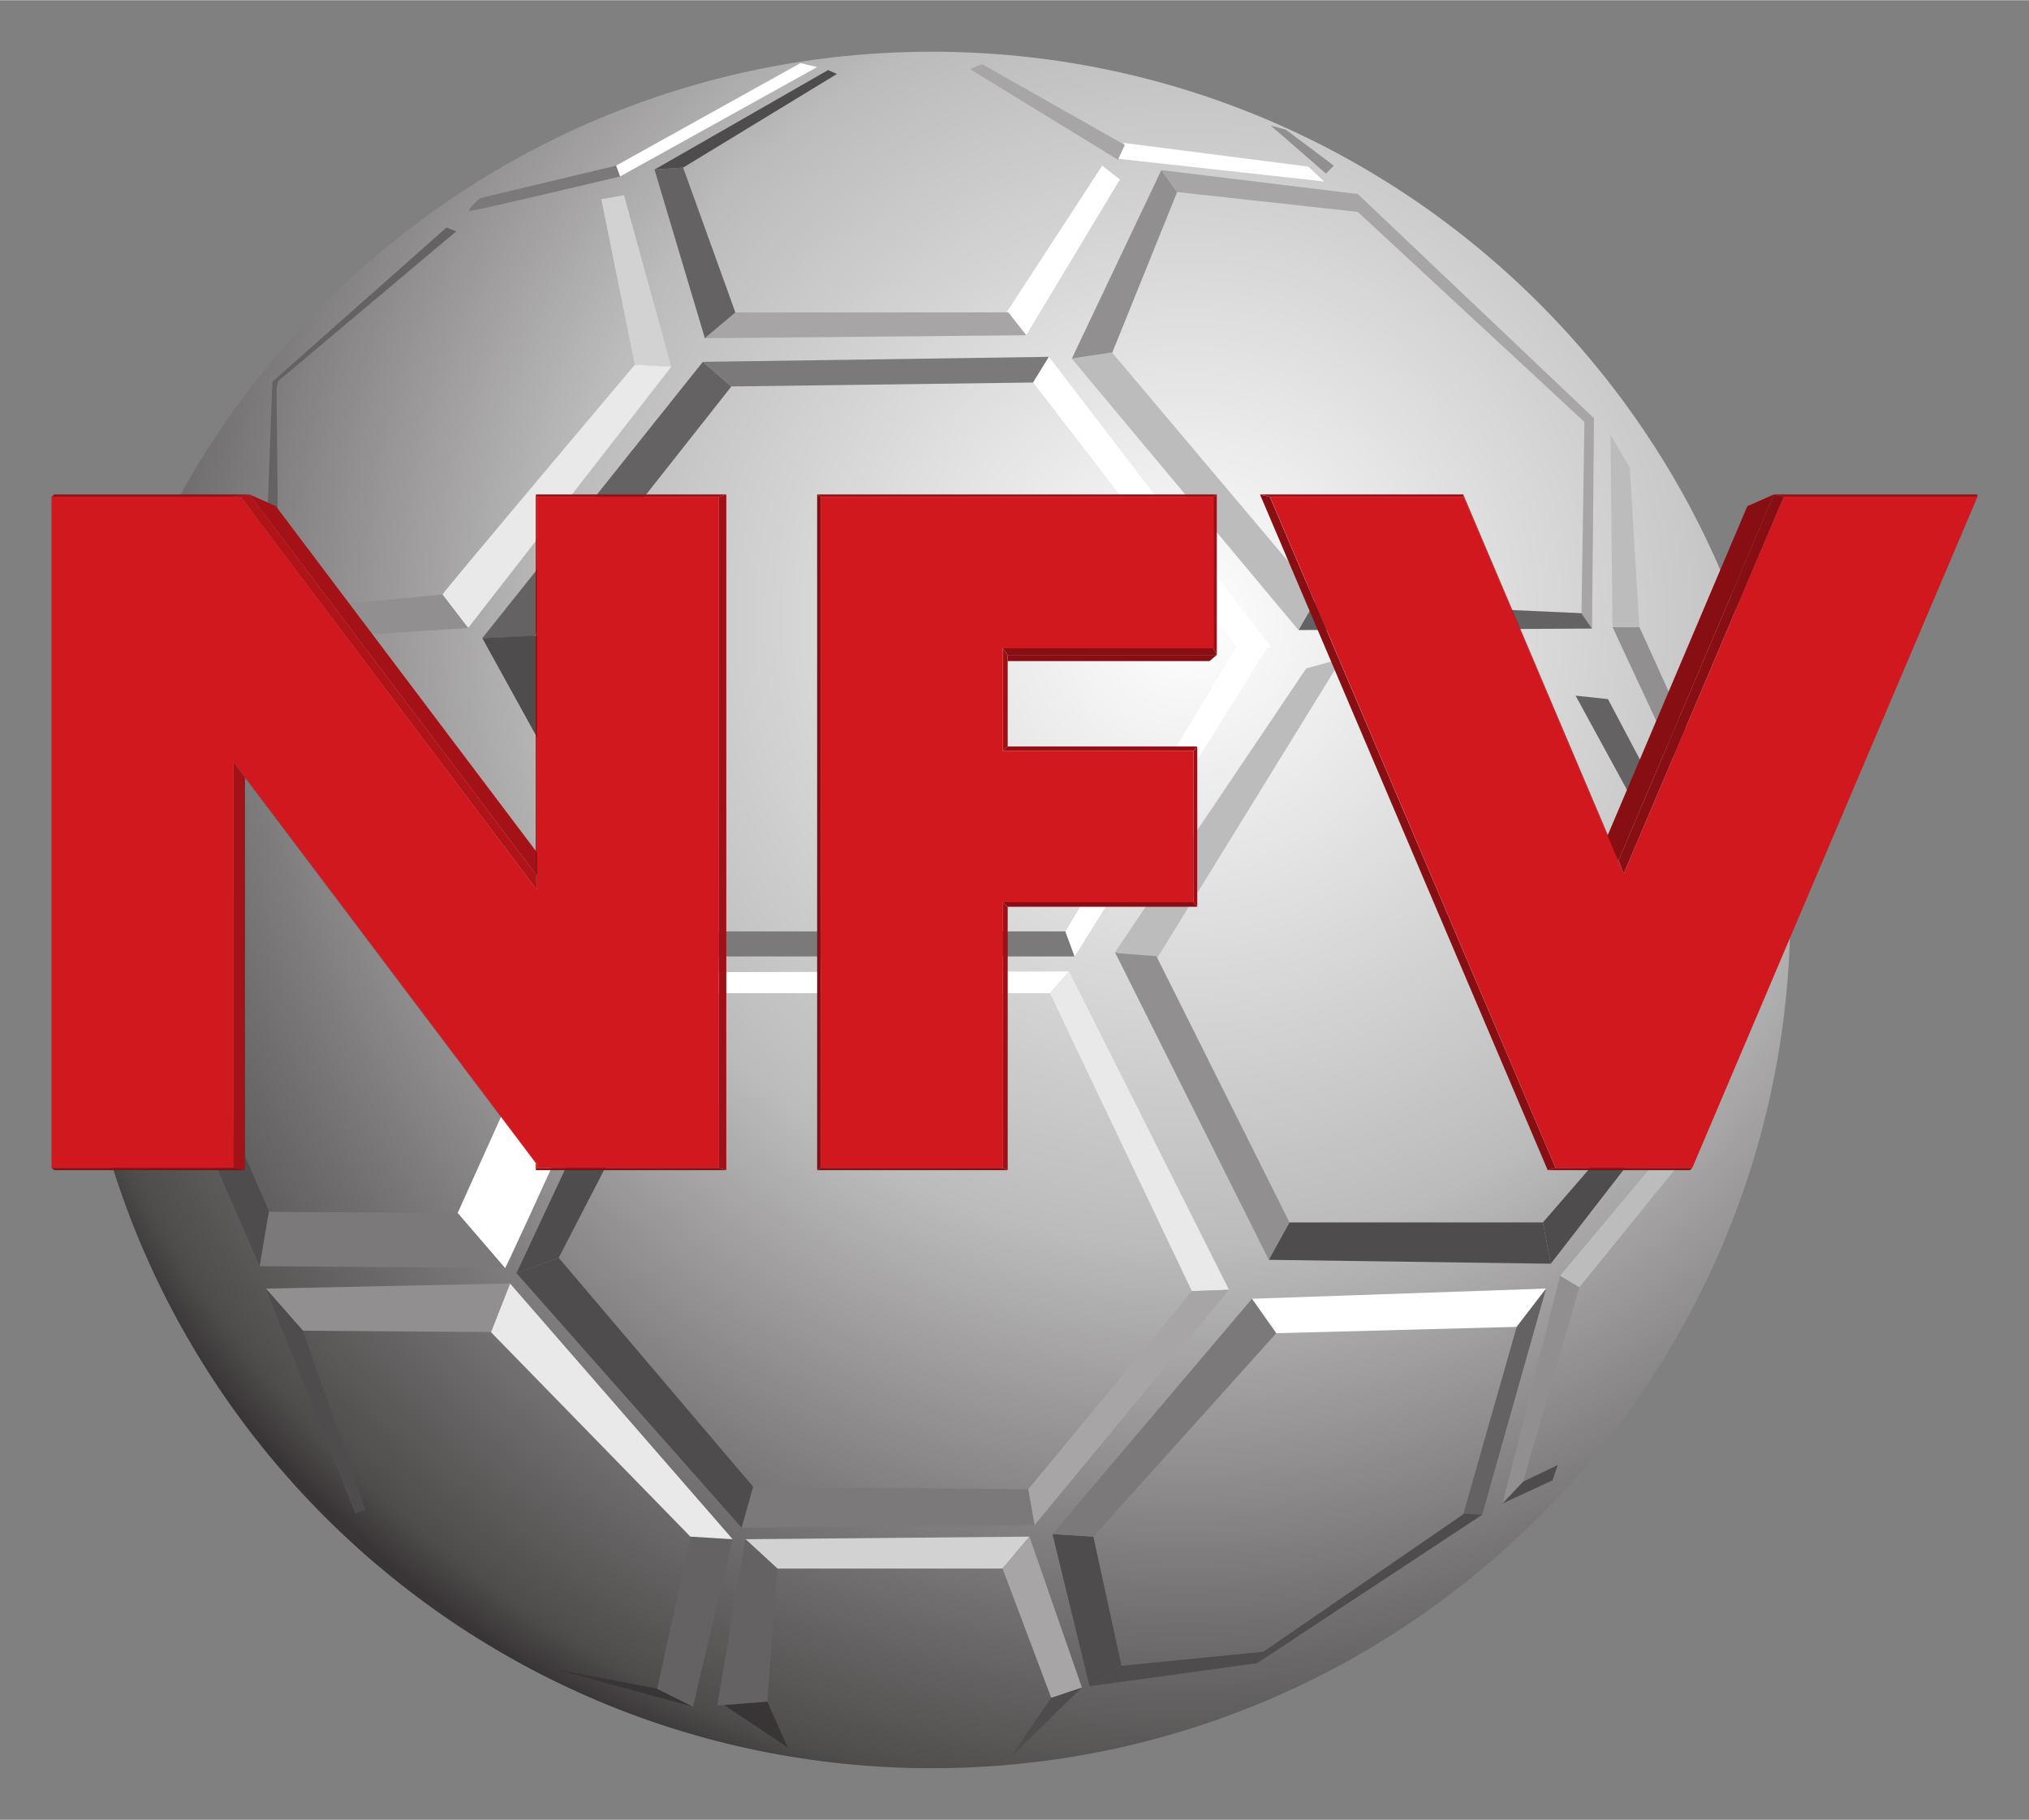 <?xml version="1.0" encoding="UTF-8" standalone="no"?>
<!DOCTYPE svg PUBLIC "-//W3C//DTD SVG 1.1//EN" "http://www.w3.org/Graphics/SVG/1.1/DTD/svg11.dtd">
<!-- Created with Inkscape (http://www.inkscape.org/) by Marsupilami -->
<svg xmlns:svg="http://www.w3.org/2000/svg" xmlns="http://www.w3.org/2000/svg" xmlns:xlink="http://www.w3.org/1999/xlink" version="1.1" width="856" height="768" viewBox="-0.975 -0.975 38.401 34.445" id="svg59638">
  <rect x="-0.975" y="-0.975" width="38.401" height="34.445" fill="#808080" stroke="none"/>
  <defs id="defs59640">
    <clipPath id="clipPath6466">
      <path d="m 322.365,729.737 0.134,0.034 c 0.037,-0.049 0.215,-0.285 0.489,-0.649 0.273,-0.362 0.643,-0.853 1.063,-1.412 0.421,-0.557 0.893,-1.183 1.371,-1.818 0.479,-0.635 0.963,-1.279 1.411,-1.871 l 0.017,-0.237 c -0.485,0.644 -1,1.328 -1.502,1.993 -0.501,0.666 -0.99,1.313 -1.421,1.885 -0.431,0.574 -0.806,1.071 -1.081,1.435 -0.275,0.365 -0.45,0.597 -0.481,0.64" id="path6468"/>
    </clipPath>
    <clipPath id="clipPath6454">
      <path d="m 322.257,729.737 0.097,0.034 c 0.017,0 0.032,0 0.045,0 0.014,0 0.026,0 0.038,0 0.011,0 0.021,0 0.032,0 0.01,0 0.02,0 0.03,0 l -0.134,-0.034 c 0,0 -0.003,0 -0.009,0 -0.004,0 -0.011,0 -0.021,0 -0.008,0 -0.02,0 -0.033,0 -0.013,0 -0.028,0 -0.045,0" id="path6456"/>
    </clipPath>
    <clipPath id="clipPath6418">
      <path d="m 322.499,729.771 0.399,-0.178 c 0.037,-0.048 0.208,-0.275 0.472,-0.626 0.264,-0.351 0.621,-0.824 1.027,-1.363 0.406,-0.538 0.861,-1.143 1.323,-1.755 0.462,-0.613 0.93,-1.235 1.362,-1.806 l -0.249,-0.022 c -0.448,0.592 -0.932,1.236 -1.411,1.871 -0.478,0.635 -0.95,1.261 -1.371,1.818 -0.42,0.559 -0.79,1.05 -1.063,1.412 -0.274,0.364 -0.452,0.6 -0.489,0.649" id="path6420"/>
    </clipPath>
    <radialGradient cx="0" cy="0" r="1" fx="0" fy="0" id="radialGradient6168" gradientUnits="userSpaceOnUse" gradientTransform="matrix(18.718,0,0,-18.718,336.686,727.873)" spreadMethod="pad">
      <stop id="stop6170" style="stop-color:#ffffff;stop-opacity:1" offset="0"/>
      <stop id="stop6172" style="stop-color:#bdbcbc;stop-opacity:1" offset="0.503"/>
      <stop id="stop6174" style="stop-color:#706d6e;stop-opacity:1" offset="0.821"/>
      <stop id="stop6176" style="stop-color:#4f4c4c;stop-opacity:1" offset="0.962"/>
      <stop id="stop6178" style="stop-color:#393536;stop-opacity:1" offset="1"/>
    </radialGradient>
    <radialGradient cx="0" cy="0" r="1" fx="0" fy="0" id="radialGradient60161" xlink:href="#radialGradient6168" gradientUnits="userSpaceOnUse" gradientTransform="matrix(18.718,0,0,-18.718,336.686,727.873)" spreadMethod="pad"/>
    <radialGradient cx="0" cy="0" r="1" fx="0" fy="0" id="radialGradient60165" xlink:href="#radialGradient6168" gradientUnits="userSpaceOnUse" gradientTransform="matrix(18.718,0,0,-18.718,336.686,727.873)" spreadMethod="pad"/>
    <radialGradient cx="0" cy="0" r="1" fx="0" fy="0" id="radialGradient60168" xlink:href="#radialGradient6168" gradientUnits="userSpaceOnUse" gradientTransform="matrix(23.398,0,0,23.398,21.481,10.754)" spreadMethod="pad"/>
  </defs>
  <path d="m 32.91,16.247 c 0,8.974 -7.274,16.247 -16.247,16.247 C 7.689,32.495 0.414,25.221 0.414,16.247 0.414,7.275 7.689,0 16.662,0 c 8.974,0 16.247,7.275 16.247,16.247" id="path6180" style="fill:url(#radialGradient60168);stroke:none"/>
  <path d="m 21.304,2.656 3.419,0.376 4.289,3.976 -0.056,3.62 0.2,0.291 0.037,-3.981 -4.47,-4.244 -3.719,-0.453 0.3,0.414" id="path6184" style="fill:#a7a5a6;fill-opacity:1;fill-rule:nonzero;stroke:none"/>
  <path d="m 19.364,17.127 -0.175,-0.474 -8.348,0 -0.158,0.474 8.68,0" id="path6188" style="fill:#7b7979;fill-opacity:1;fill-rule:nonzero;stroke:none"/>
  <path d="m 19.258,17.411 -0.362,0.411 -7.491,0 -0.299,-0.396 8.152,-0.015" id="path6192" style="fill:#ffffff;fill-opacity:1;fill-rule:nonzero;stroke:none"/>
  <path d="m 18.919,31.16 0.581,-0.194 -1.345,1.316 0.764,-1.123" id="path6196" style="fill:#4f4c4d;fill-opacity:1;fill-rule:nonzero;stroke:none"/>
  <path d="m 12.734,31.3 1.2,0.801 -0.389,-0.869 -0.811,0.068" id="path6200" style="fill:#393536;fill-opacity:1;fill-rule:nonzero;stroke:none"/>
  <path d="m 11.462,30.99 -1.966,-0.38 2.644,0.72 -0.677,-0.34" id="path6204" style="fill:#393536;fill-opacity:1;fill-rule:nonzero;stroke:none"/>
  <path d="m 4.283,6.241 3.375,-2.84 -0.182,-0.074 -3.296,2.92 -0.091,2.44 0.194,0.195 -0.024,-2.506 0.025,-0.135" id="path6208" style="fill:#656263;fill-opacity:1;fill-rule:nonzero;stroke:none"/>
  <path d="m 23.001,11.294 -0.562,-0.052 -3.25,5.412 0.175,0.474 3.638,-5.834" id="path6212" style="fill:#ffffff;fill-opacity:1;fill-rule:nonzero;stroke:none"/>
  <path d="m 29.543,10.89 0.509,0 0.97,2.139 -0.144,0.726 -1.335,-2.865" id="path6216" style="fill:#918f90;fill-opacity:1;fill-rule:nonzero;stroke:none"/>
  <path d="m 28.955,10.629 0.2,0.291 -5.556,0.028 0.306,-0.549 5.05,0.23" id="path6220" style="fill:#656263;fill-opacity:1;fill-rule:nonzero;stroke:none"/>
  <path d="m 28.844,12.19 0.613,0.065 0.743,1.404 -0.29,0.484 -1.065,-1.952" id="path6224" style="fill:#656263;fill-opacity:1;fill-rule:nonzero;stroke:none"/>
  <path d="m 21.004,2.242 0.3,0.414 -1.231,3.047 -0.765,0.111 1.696,-3.572" id="path6228" style="fill:#918f90;fill-opacity:1;fill-rule:nonzero;stroke:none"/>
  <path d="m 19.306,5.805 4.293,5.143 0.371,-0.63 -3.899,-4.625 -0.765,0.113" id="path6232" style="fill:#bdbcbc;fill-opacity:1;fill-rule:nonzero;stroke:none"/>
  <path d="m 20.183,2.026 0.113,-0.299 3.49,0.448 0.299,0.281 -3.901,-0.43" id="path6236" style="fill:#ffffff;fill-opacity:1;fill-rule:nonzero;stroke:none"/>
  <path d="M 24.12,2.306 24.27,2.157 23.358,1.474 23.076,1.399 24.12,2.306" id="path6240" style="fill:#918f90;fill-opacity:1;fill-rule:nonzero;stroke:none"/>
  <path d="m 20.183,2.045 0.131,-0.28 -2.705,-1.53 -0.225,0.094 2.799,1.716" id="path6244" style="fill:#a7a5a6;fill-opacity:1;fill-rule:nonzero;stroke:none"/>
  <path d="m 19.885,2.157 0.335,0.261 -1.772,2.947 -0.372,-0.43 1.81,-2.779" id="path6248" style="fill:#ffffff;fill-opacity:1;fill-rule:nonzero;stroke:none"/>
  <path d="m 18.447,5.366 -0.338,-0.432 -5.168,0.003 -0.578,0.486 6.082,-0.056" id="path6252" style="fill:#a7a5a6;fill-opacity:1;fill-rule:nonzero;stroke:none"/>
  <path d="M 12.365,5.422 12.943,4.936 11.954,2.194 11.412,2.231 12.365,5.422" id="path6256" style="fill:#656263;fill-opacity:1;fill-rule:nonzero;stroke:none"/>
  <path d="M 11.412,2.231 11.954,2.194 14.865,0.421 14.697,0.347 11.412,2.231" id="path6260" style="fill:#4f4c4d;fill-opacity:1;fill-rule:nonzero;stroke:none"/>
  <path d="m 14.492,0.291 -0.318,-0.075 -3.49,1.941 0.075,0.205 3.732,-2.071" id="path6264" style="fill:#ffffff;fill-opacity:1;fill-rule:nonzero;stroke:none"/>
  <path d="m 10.685,2.157 -2.575,0.615 c 0,0 -0.28,0.242 -0.186,0.242 0.092,0 2.836,-0.652 2.836,-0.652 l -0.075,-0.205" id="path6268" style="fill:#7b7979;fill-opacity:1;fill-rule:nonzero;stroke:none"/>
  <path d="m 10.405,2.792 0.429,-0.076 0.896,3.248 -0.69,-0.037 -0.635,-3.134" id="path6272" style="fill:#d3d2d2;fill-opacity:1;fill-rule:nonzero;stroke:none"/>
  <path d="m 11.04,5.926 0.69,0.037 -3.844,4.945 c 0,0 -0.504,-0.579 -0.485,-0.634 0.019,-0.056 3.639,-4.349 3.639,-4.349" id="path6276" style="fill:#e9e9e9;fill-opacity:1;fill-rule:nonzero;stroke:none"/>
  <path d="m 7.401,10.275 0.485,0.634 L 3.78,11.17 3.705,10.629 7.401,10.275" id="path6280" style="fill:#918f90;fill-opacity:1;fill-rule:nonzero;stroke:none"/>
  <path d="m 12.327,5.871 0.54,0.466 5.711,-0.075 0.299,-0.486 -6.55,0.095" id="path6284" style="fill:#7b7979;fill-opacity:1;fill-rule:nonzero;stroke:none"/>
  <path d="m 12.327,5.871 0.54,0.466 -3.73,4.729 -0.984,0.035 4.174,-5.23" id="path6288" style="fill:#656263;fill-opacity:1;fill-rule:nonzero;stroke:none"/>
  <path d="m 18.579,6.262 0.299,-0.486 4.197,5.487 -0.485,0.205 -4.011,-5.206" id="path6292" style="fill:#ffffff;fill-opacity:1;fill-rule:nonzero;stroke:none"/>
  <path d="m 23.747,11.674 -3.62,5.375 0.728,0.224 3.564,-5.784 -0.671,0.185" id="path6296" style="fill:#bdbcbc;fill-opacity:1;fill-rule:nonzero;stroke:none"/>
  <path d="m 20.202,17.067 0.709,0.055 2.519,5.04 -0.391,0.709 -2.911,-5.822" id="path6300" style="fill:#918f90;fill-opacity:1;fill-rule:nonzero;stroke:none"/>
  <path d="m 23.43,22.162 4.796,0 0.149,0.782 -5.336,-0.074 0.391,-0.709" id="path6304" style="fill:#4f4c4d;fill-opacity:1;fill-rule:nonzero;stroke:none"/>
  <path d="m 28.226,22.162 1.1,-1.27 0.654,-0.019 -1.605,2.071 -0.149,-0.782" id="path6308" style="fill:#4f4c4d;fill-opacity:1;fill-rule:nonzero;stroke:none"/>
  <path d="m 19.258,17.411 -0.362,0.411 2.686,5.64 0.703,-0.025 -3.026,-6.026" id="path6312" style="fill:#e9e9e9;fill-opacity:1;fill-rule:nonzero;stroke:none"/>
  <path d="m 21.581,23.462 0.703,-0.025 -3.68,4.455 -0.12,-0.677 3.098,-3.752" id="path6316" style="fill:#a7a5a6;fill-opacity:1;fill-rule:nonzero;stroke:none"/>
  <path d="m 18.484,27.215 0.12,0.677 -5.544,0.049 0.219,-0.775 5.205,0.049" id="path6320" style="fill:#7b7979;fill-opacity:1;fill-rule:nonzero;stroke:none"/>
  <path d="m 13.279,27.166 -0.219,0.775 -4.26,-4.819 0.799,-0.29 3.68,4.334" id="path6324" style="fill:#4f4c4d;fill-opacity:1;fill-rule:nonzero;stroke:none"/>
  <path d="m 8.8,23.122 0.799,-0.29 2.736,-5.3 L 11.633,17.071 8.8,23.122" id="path6328" style="fill:#4f4c4d;fill-opacity:1;fill-rule:nonzero;stroke:none"/>
  <path d="m 22.719,23.607 0.46,0.652 4.551,-0.12 0.556,-0.725 -5.567,0.193" id="path6332" style="fill:#ffffff;fill-opacity:1;fill-rule:nonzero;stroke:none"/>
  <path d="m 28.552,23.171 -1.089,4.31 0.388,-0.412 1.065,-3.68 -0.364,-0.217" id="path6336" style="fill:#918f90;fill-opacity:1;fill-rule:nonzero;stroke:none"/>
  <path d="m 27.73,24.14 0.556,-0.725 -1.21,4.282 -0.436,0.266 1.09,-3.824" id="path6340" style="fill:#656263;fill-opacity:1;fill-rule:nonzero;stroke:none"/>
  <path d="m 19.645,30.942 0.605,-0.388 -0.532,-2.445 -0.775,-0.049 0.703,2.881" id="path6344" style="fill:#4f4c4d;fill-opacity:1;fill-rule:nonzero;stroke:none"/>
  <path d="m 19.718,28.11 3.461,-3.85 -0.46,-0.652 -3.776,4.454 0.775,0.049" id="path6348" style="fill:#7b7979;fill-opacity:1;fill-rule:nonzero;stroke:none"/>
  <path d="m 20.25,30.555 2.686,-0.266 -0.12,0.217 -3.171,0.436 0.605,-0.388" id="path6352" style="fill:#4f4c4d;fill-opacity:1;fill-rule:nonzero;stroke:none"/>
  <path d="m 22.936,30.289 3.801,-2.614 0.339,0.022 -4.26,2.809 0.12,-0.217" id="path6356" style="fill:#4f4c4d;fill-opacity:1;fill-rule:nonzero;stroke:none"/>
  <path d="m 27.464,27.481 0.944,-0.436 0.098,-0.29 -0.654,0.314 -0.388,0.412" id="path6360" style="fill:#4f4c4d;fill-opacity:1;fill-rule:nonzero;stroke:none"/>
  <path d="m 28.552,23.171 0.364,0.217 2.081,-2.565 -0.339,-0.169 -2.106,2.516" id="path6364" style="fill:#bdbcbc;fill-opacity:1;fill-rule:nonzero;stroke:none"/>
  <path d="m 13.134,28.159 0.604,0.556 4.261,0 0.509,-0.605 -5.374,0.049" id="path6368" style="fill:#d3d2d2;fill-opacity:1;fill-rule:nonzero;stroke:none"/>
  <path d="m 18.508,28.11 0.993,2.856 -0.581,0.194 -0.92,-2.445 0.509,-0.605" id="path6372" style="fill:#a7a5a6;fill-opacity:1;fill-rule:nonzero;stroke:none"/>
  <path d="m 13.134,28.159 0.604,0.556 -0.193,2.518 -0.944,0.072 0.532,-3.146" id="path6376" style="fill:#656263;fill-opacity:1;fill-rule:nonzero;stroke:none"/>
  <path d="m 12.092,28.11 0.799,0.049 -0.751,3.171 -0.677,-0.34 0.63,-2.88" id="path6380" style="fill:#656263;fill-opacity:1;fill-rule:nonzero;stroke:none"/>
  <path d="m 12.092,28.11 0.799,0.049 -4.213,-4.841 -0.362,0.92 3.776,3.873" id="path6384" style="fill:#e9e9e9;fill-opacity:1;fill-rule:nonzero;stroke:none"/>
  <path d="m 8.316,24.237 -3.559,-0.025 -0.701,-0.797 4.622,-0.098 -0.362,0.92" id="path6388" style="fill:#918f90;fill-opacity:1;fill-rule:nonzero;stroke:none"/>
  <path d="m 4.056,23.415 1.694,4.26 0.194,-0.074 -1.186,-3.389 -0.701,-0.797" id="path6392" style="fill:#4f4c4d;fill-opacity:1;fill-rule:nonzero;stroke:none"/>
  <path d="m 8.582,23.026 -0.896,-1.041 2.445,-5.423 1.235,0.364 c 0,0 -2.784,6.173 -2.784,6.1" id="path6396" style="fill:#ffffff;fill-opacity:1;fill-rule:nonzero;stroke:none"/>
  <path d="m 7.686,21.985 0.896,1.041 -4.644,-0.036 0.149,-1.03 3.599,0.025" id="path6400" style="fill:#7b7979;fill-opacity:1;fill-rule:nonzero;stroke:none"/>
  <path d="M 3.939,22.99 4.115,21.949 2.396,18.002 l -0.58,0.098 2.123,4.89" id="path6404" style="fill:#4f4c4d;fill-opacity:1;fill-rule:nonzero;stroke:none"/>
  <path d="M 29.543,10.89 29.506,7.251 29.87,7.87 l 0.181,3.02 -0.509,0" id="path6408" style="fill:#bdbcbc;fill-opacity:1;fill-rule:nonzero;stroke:none"/>
  <path d="m 9.277,11.049 -1.124,0.052 3.212,5.825 0.371,-0.414 -2.46,-5.464" id="path6412" style="fill:#4f4c4d;fill-opacity:1;fill-rule:nonzero;stroke:none"/>
  <g transform="matrix(1.25,0,0,-1.25,-399.376,920.595)" clip-path="url(#clipPath6418)" id="g6416">
    <g transform="translate(322.499,729.771)" id="g6422">
      <path d="M 0,0 0.399,-0.178 C 0.436,-0.226 0.607,-0.453 0.871,-0.804 1.135,-1.155 1.492,-1.628 1.898,-2.167 2.304,-2.705 2.759,-3.31 3.221,-3.922 3.683,-4.535 4.151,-5.157 4.583,-5.728 L 4.334,-5.75 c -0.448,0.592 -0.932,1.236 -1.411,1.871 -0.478,0.635 -0.95,1.261 -1.371,1.818 -0.42,0.559 -0.79,1.05 -1.063,1.412 C 0.215,-0.285 0.037,-0.049 0,0" id="path6424" style="fill:#a41217;fill-opacity:1;fill-rule:nonzero;stroke:none"/>
    </g>
  </g>
  <path d="m 12.63,21.129 0.141,0.044 -3.606,0 0.021,-0.044 3.444,0" id="path6428" style="fill:#870e12;fill-opacity:1;fill-rule:nonzero;stroke:none"/>
  <path d="m 9.186,21.129 -0.021,0.044 0,-0.131 0.021,0.02 0,0.068" id="path6432" style="fill:#870e12;fill-opacity:1;fill-rule:nonzero;stroke:none"/>
  <path d="m 9.186,21.061 -0.021,-0.02 -5.503,-7.301 -0.217,-0.297 5.741,7.619" id="path6436" style="fill:#870e12;fill-opacity:1;fill-rule:nonzero;stroke:none"/>
  <path d="m 3.445,13.442 0.217,0.297 0,7.433 -0.217,-0.044 0,-7.686" id="path6440" style="fill:#a31217;fill-opacity:1;fill-rule:nonzero;stroke:none"/>
  <path d="m 3.445,21.129 0.217,0.044 -3.609,0 L 0,21.129 l 3.445,0" id="path6444" style="fill:#870e12;fill-opacity:1;fill-rule:nonzero;stroke:none"/>
  <path d="m 12.63,8.424 0,12.705 -3.444,0 0,-0.068 -5.741,-7.619 0,7.686 -3.445,0 0,-12.705 3.445,0 c 0.021,0 0.04,0 0.056,0 0.016,0 0.031,0 0.041,0 0.013,0 0.021,0 0.026,0 0.007,0 0.01,0 0.01,0 0.04,0.054 0.259,0.344 0.603,0.8 0.344,0.455 0.812,1.076 1.351,1.794 0.539,0.715 1.15,1.524 1.776,2.356 0.627,0.831 1.271,1.686 1.877,2.491 l 0,-7.441 3.444,0" id="path6448" style="fill:#d2181f;fill-opacity:1;fill-rule:nonzero;stroke:none"/>
  <g transform="matrix(1.25,0,0,-1.25,-399.376,920.595)" clip-path="url(#clipPath6454)" id="g6452">
    <g transform="translate(322.257,729.737)" id="g6458">
      <path d="m 0,0 0.097,0.034 c 0.017,0 0.032,0 0.045,0 0.014,0 0.026,0 0.038,0 0.011,0 0.021,0 0.032,0 0.01,0 0.02,0 0.03,0 L 0.108,0 C 0.108,0 0.105,0 0.099,0 0.095,0 0.088,0 0.078,0 0.07,0 0.058,0 0.045,0 0.032,0 0.017,0 0,0" id="path6460" style="fill:#9c1116;fill-opacity:1;fill-rule:nonzero;stroke:none"/>
    </g>
  </g>
  <g transform="matrix(1.25,0,0,-1.25,-399.376,920.595)" clip-path="url(#clipPath6466)" id="g6464">
    <g transform="translate(322.365,729.737)" id="g6470">
      <path d="M 0,0 0.134,0.034 C 0.171,-0.015 0.349,-0.251 0.623,-0.615 0.896,-0.977 1.266,-1.468 1.686,-2.027 2.107,-2.584 2.579,-3.21 3.057,-3.845 3.536,-4.48 4.02,-5.124 4.468,-5.716 L 4.485,-5.953 C 4,-5.309 3.485,-4.625 2.983,-3.96 2.482,-3.294 1.993,-2.647 1.562,-2.075 1.131,-1.501 0.756,-1.004 0.481,-0.64 0.206,-0.275 0.031,-0.043 0,0" id="path6472" style="fill:#b01419;fill-opacity:1;fill-rule:nonzero;stroke:none"/>
    </g>
  </g>
  <path d="m 9.186,15.865 -0.021,-0.296 0,-7.188 0.021,0.043 0,7.441" id="path6476" style="fill:#870e12;fill-opacity:1;fill-rule:nonzero;stroke:none"/>
  <path d="m 9.186,8.424 -0.021,-0.043 3.606,0 -0.141,0.043 -3.444,0" id="path6480" style="fill:#951014;fill-opacity:1;fill-rule:nonzero;stroke:none"/>
  <path d="m 0,8.424 0.054,-0.043 3.513,0 -0.121,0.043 -3.445,0" id="path6484" style="fill:#951014;fill-opacity:1;fill-rule:nonzero;stroke:none"/>
  <path d="m 12.63,8.424 0.141,-0.043 0,12.791 -0.141,-0.044 0,-12.705" id="path6488" style="fill:#9f1116;fill-opacity:1;fill-rule:nonzero;stroke:none"/>
  <path d="m 29.659,15.309 -0.401,-0.018 2.837,-6.688 0.504,-0.223 -2.94,6.928" id="path6492" style="fill:#870e12;fill-opacity:1;fill-rule:nonzero;stroke:none"/>
  <path d="m 31.054,21.129 -0.044,0.044 -2.692,0 0.149,-0.044 2.587,0" id="path6496" style="fill:#870e12;fill-opacity:1;fill-rule:nonzero;stroke:none"/>
  <path d="m 28.466,21.129 -0.149,0.044 -5.445,-12.791 0.186,0.043 5.407,12.705" id="path6500" style="fill:#870e12;fill-opacity:1;fill-rule:nonzero;stroke:none"/>
  <path d="m 23.059,8.424 -0.186,-0.043 3.845,0 0.007,0.043 -3.666,0" id="path6504" style="fill:#951014;fill-opacity:1;fill-rule:nonzero;stroke:none"/>
  <path d="m 36.451,8.424 -5.397,12.705 -2.587,0 -5.407,-12.705 3.666,0 3.03,7.138 3.03,-7.138 3.666,0" id="path6508" style="fill:#d2181f;fill-opacity:1;fill-rule:nonzero;stroke:none"/>
  <path d="m 29.755,15.561 -0.096,-0.253 2.94,-6.928 0.186,0.043 -3.03,7.138" id="path6512" style="fill:#870e12;fill-opacity:1;fill-rule:nonzero;stroke:none"/>
  <path d="m 32.785,8.424 -0.186,-0.043 3.846,0 0.006,0.043 -3.666,0" id="path6516" style="fill:#951014;fill-opacity:1;fill-rule:nonzero;stroke:none"/>
  <path d="m 26.725,8.424 -0.007,-0.043 2.941,6.928 0.096,0.253 -3.03,-7.138" id="path6520" style="fill:#a11116;fill-opacity:1;fill-rule:nonzero;stroke:none"/>
  <path d="m 22.054,11.419 -0.138,0.117 -3.819,0 0,-0.117 3.956,0" id="path6524" style="fill:#870e12;fill-opacity:1;fill-rule:nonzero;stroke:none"/>
  <path d="m 21.99,8.424 0.064,-0.043 0,3.038 -0.064,-0.125 0,-2.87" id="path6528" style="fill:#9a1115;fill-opacity:1;fill-rule:nonzero;stroke:none"/>
  <path d="m 21.99,11.294 0.064,0.125 -3.956,0 -0.096,-0.125 3.989,0" id="path6532" style="fill:#870e12;fill-opacity:1;fill-rule:nonzero;stroke:none"/>
  <path d="m 18.001,11.294 0.096,0.125 0,1.732 -0.096,0.083 0,-1.94" id="path6536" style="fill:#9c1116;fill-opacity:1;fill-rule:nonzero;stroke:none"/>
  <path d="m 18.001,13.234 0.096,-0.083 3.586,0 -0.068,0.083 -3.615,0" id="path6540" style="fill:#961015;fill-opacity:1;fill-rule:nonzero;stroke:none"/>
  <path d="m 21.616,13.234 0.068,-0.083 0,3.036 -0.068,-0.085 0,-2.869" id="path6544" style="fill:#9b1115;fill-opacity:1;fill-rule:nonzero;stroke:none"/>
  <path d="m 21.99,8.424 0,2.87 -3.989,0 0,1.94 3.615,0 0,2.869 -3.615,0 0,5.026 -3.445,0 0,-12.705 7.434,0" id="path6548" style="fill:#d2181f;fill-opacity:1;fill-rule:nonzero;stroke:none"/>
  <path d="m 18.001,16.102 0.096,0.085 0,4.985 -0.096,-0.044 0,-5.026" id="path6552" style="fill:#9c1116;fill-opacity:1;fill-rule:nonzero;stroke:none"/>
  <path d="m 18.001,21.129 0.096,0.044 -3.607,0 0.066,-0.044 3.445,0" id="path6556" style="fill:#870e12;fill-opacity:1;fill-rule:nonzero;stroke:none"/>
  <path d="m 14.556,21.129 -0.066,0.044 0,-12.791 0.066,0.043 0,12.705" id="path6560" style="fill:#870e12;fill-opacity:1;fill-rule:nonzero;stroke:none"/>
  <path d="m 14.556,8.424 -0.066,-0.043 7.564,0 -0.064,0.043 -7.434,0" id="path6564" style="fill:#951014;fill-opacity:1;fill-rule:nonzero;stroke:none"/>
  <path d="m 21.616,16.102 0.068,0.085 -3.586,0 -0.096,-0.085 3.615,0" id="path6568" style="fill:#870e12;fill-opacity:1;fill-rule:nonzero;stroke:none"/>
</svg>
<!-- version: 20110311, original size: 36.451248 32.494999, border: 3% -->